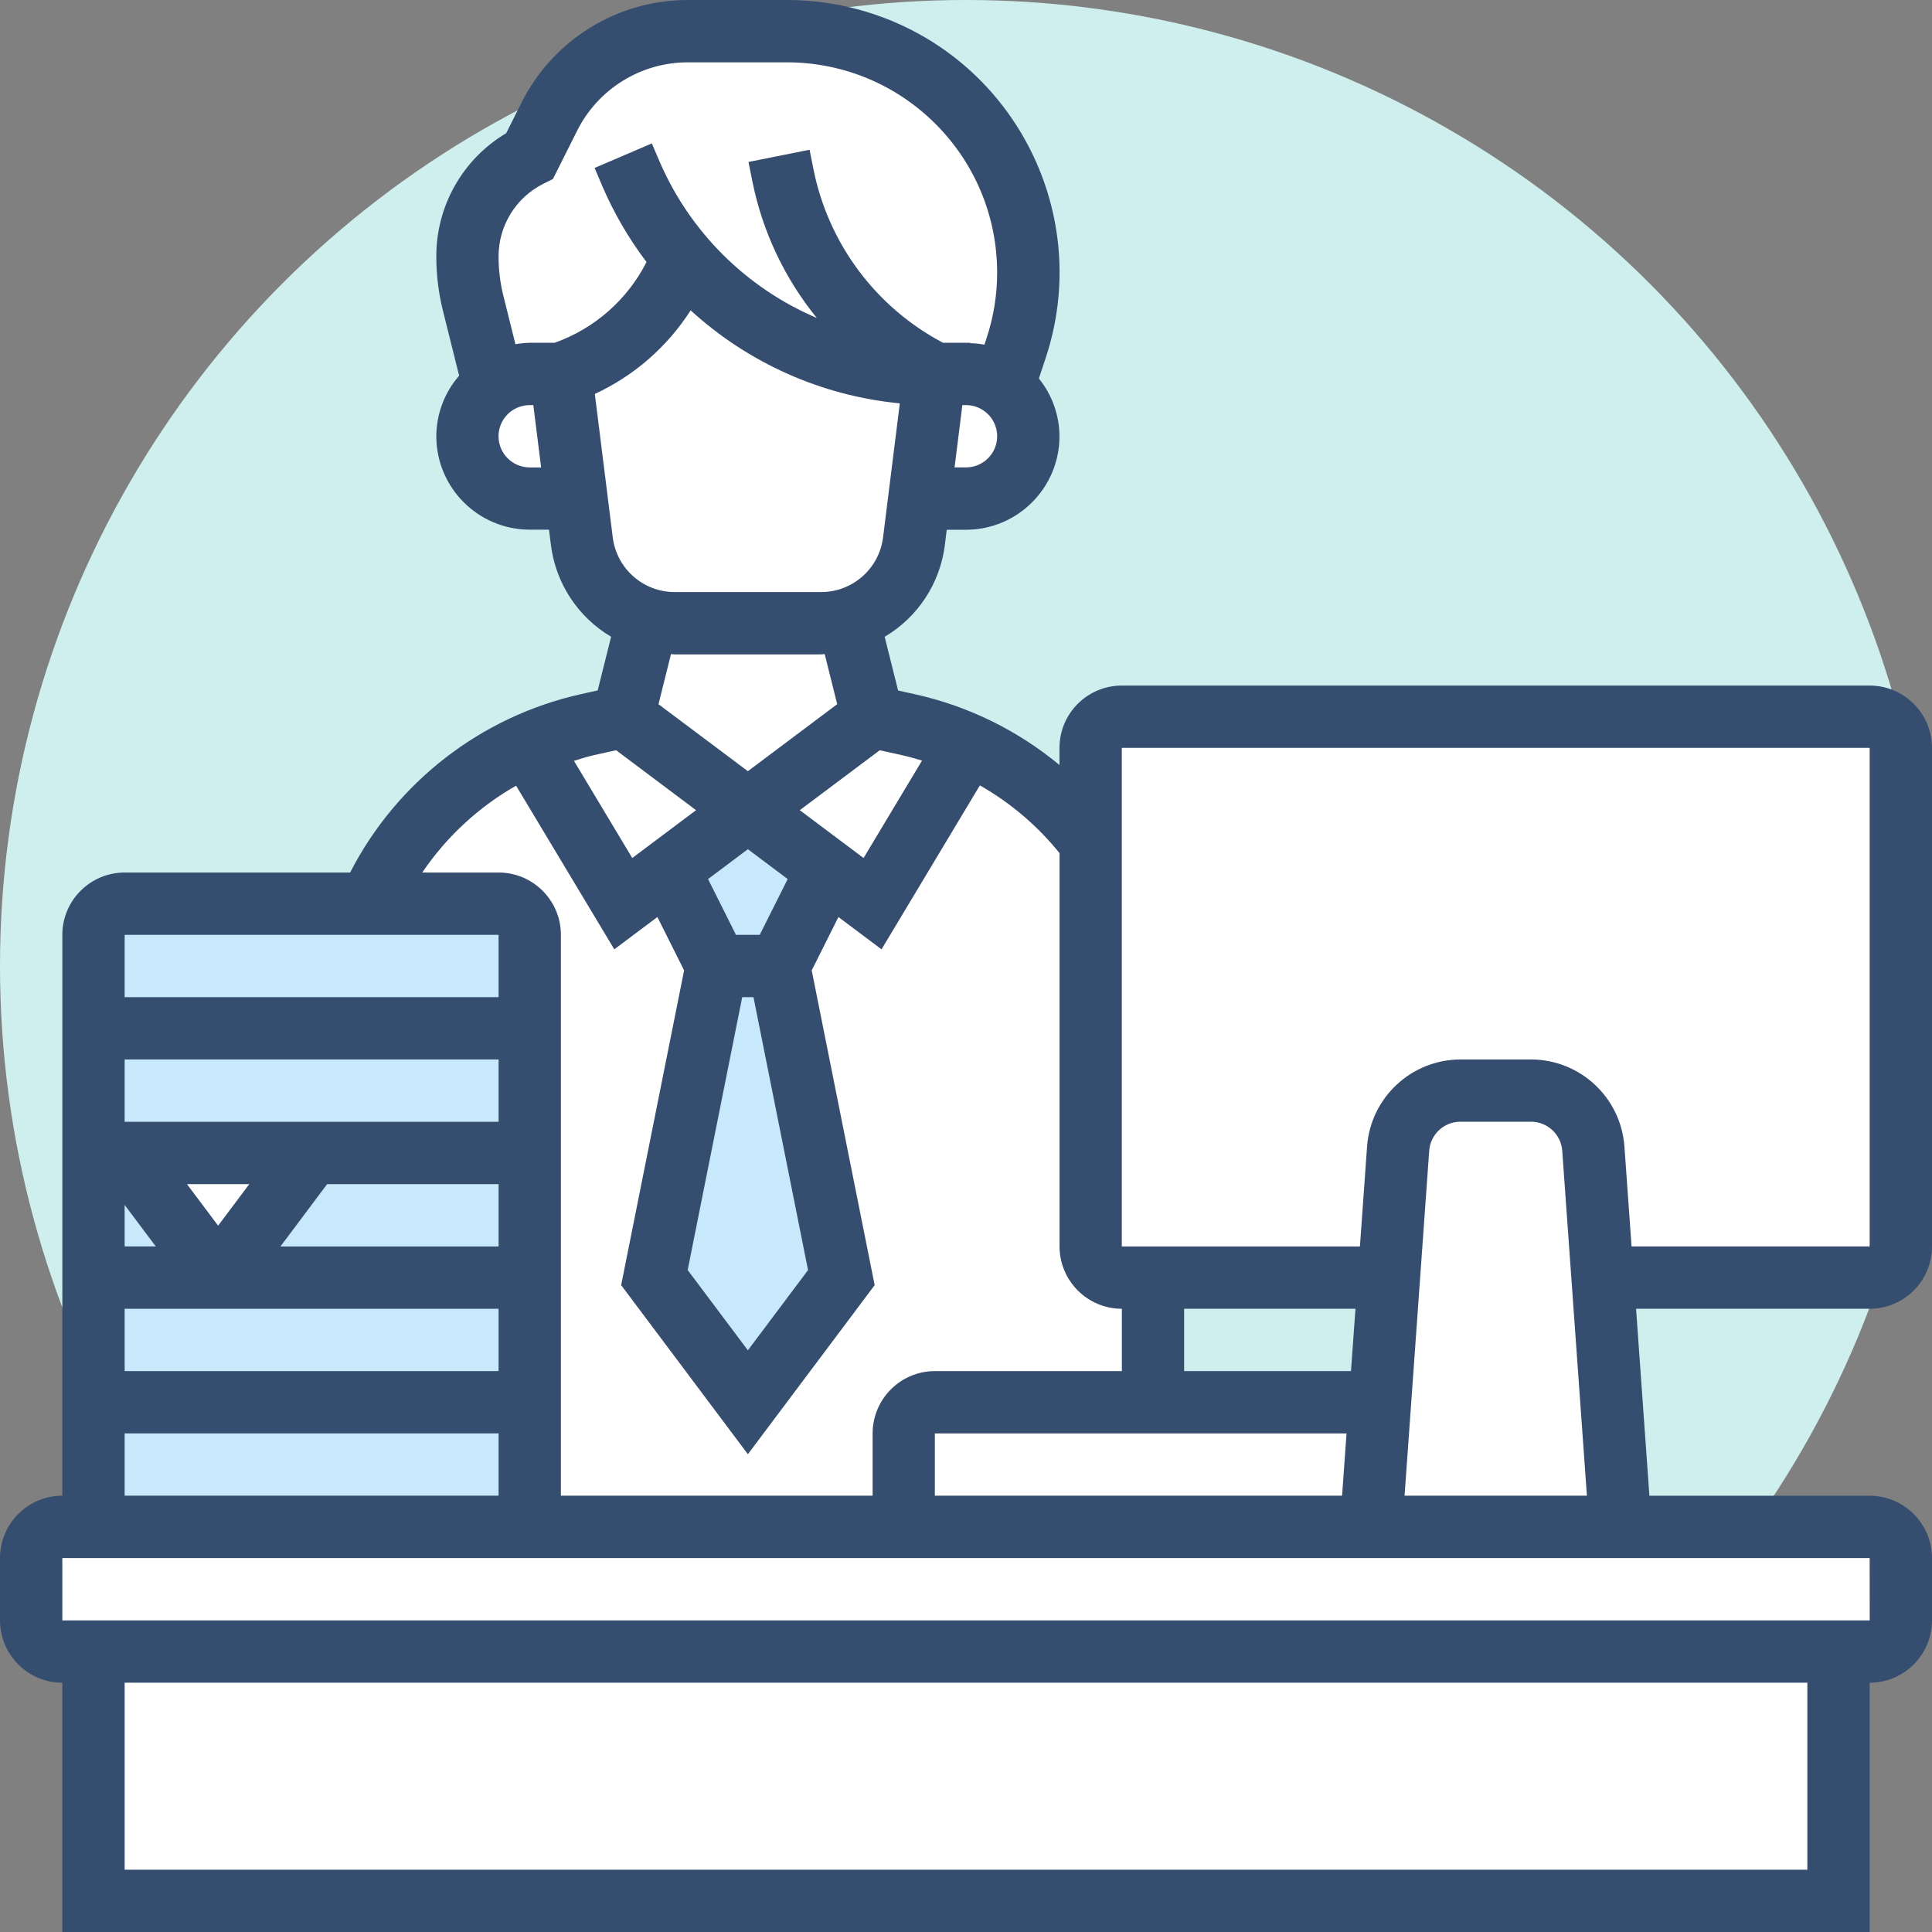 <?xml version="1.0" encoding="UTF-8"?><svg id="a" xmlns="http://www.w3.org/2000/svg" width="120" height="120" viewBox="0 0 120 120"><rect x="0" y="0" width="120" height="120" fill="#808080" stroke="none"/><circle id="b" cx="60" cy="60" r="60" fill="#cfefee"/><path id="c" d="M48.387,60l3.871,19.355-5.807,7.745-5.806-7.745,3.871-19.355h3.871Z" fill="#c8e9fb"/><path id="d" d="M51.387,54.022l-3,5.981h-3.871l-3-5.981,4.935-3.7,4.936,3.7Z" fill="#c8e9fb"/><path id="e" d="M71.613,79.354v7.742h-13.549c-1.067.003-1.932.868-1.935,1.935v5.807h-23.226v-36.774c-.003-1.067-.868-1.932-1.935-1.935h-8.052c1.932-4.412,5.447-7.941,9.852-9.89l5.942,9.89,2.806-2.11,3,5.981-3.871,19.354,5.806,7.742,5.806-7.742-3.87-19.355,3-5.981,2.806,2.11,5.942-9.89c3.014,1.332,5.633,3.419,7.606,6.058v25.123c.003,1.067.868,1.932,1.935,1.935h1.937Z" fill="#fff"/><path id="f" d="M60.135,46.239l-5.942,9.89-2.807-2.113-4.935-3.694,7.742-5.806,2.265.5c1.263.285,2.495.694,3.677,1.223Z" fill="#fff"/><path id="g" d="M46.451,50.322l-4.935,3.7-2.806,2.11-5.942-9.89c1.182-.53,2.413-.94,3.676-1.226l2.265-.5,7.742,5.806Z" fill="#fff"/><path id="h" d="M85.723,87.096l-.561,7.742h-29.033v-5.807c.003-1.067.868-1.932,1.935-1.935h27.659Z" fill="#fff"/><path id="i" d="M99.542,79.354l1.1,15.484h-15.481l.561-7.742.542-7.742.581-8.013c.134-2.028,1.819-3.603,3.851-3.6h4.413c2.032-.003,3.718,1.572,3.852,3.6l.581,8.013Z" fill="#fff"/><path id="j" d="M118.064,46.451v30.965c-.003,1.067-.868,1.932-1.935,1.935h-16.588l-.581-8.013c-.134-2.028-1.82-3.603-3.852-3.6h-4.412c-2.032-.003-3.718,1.572-3.852,3.6l-.581,8.013h-16.587c-1.067-.003-1.932-.868-1.935-1.935v-30.965c.003-1.067.868-1.932,1.935-1.935h46.452c1.068.003,1.933.867,1.936,1.935Z" fill="#fff"/><path id="k" d="M5.806,102.58h108.387v15.484H5.806v-15.484Z" fill="#fff"/><path id="l" d="M118.064,96.773v3.871c-.003,1.067-.868,1.932-1.935,1.935H3.87c-1.067-.003-1.932-.868-1.935-1.935v-3.871c.003-1.067.868-1.932,1.935-1.935h112.259c1.067.003,1.932.868,1.935,1.935Z" fill="#fff"/><path id="m" d="M19.354,71.612l-5.806,7.742-5.807-7.742h11.613Z" fill="#fff"/><path id="n" d="M5.806,87.096h27.1v7.742H5.806v-7.742Z" fill="#c8e9fb"/><path id="o" d="M32.906,79.354v7.742H5.806v-7.742h27.1Z" fill="#c8e9fb"/><path id="p" d="M32.906,63.87v7.742H5.806v-7.742h27.1Z" fill="#c8e9fb"/><path id="q" d="M7.741,71.612l5.806,7.742h-7.741v-7.742h1.935Z" fill="#c8e9fb"/><path id="r" d="M32.903,71.612v7.742H13.548l5.806-7.742h13.549Z" fill="#c8e9fb"/><path id="s" d="M32.906,58.064v5.806H5.806v-5.806c.003-1.067.868-1.932,1.935-1.935h23.226c1.069.001,1.936.866,1.939,1.935Z" fill="#c8e9fb"/><path id="t" d="M58.064,23.225c-4.017.001-7.946-1.177-11.3-3.387-1.63-1.067-3.097-2.364-4.355-3.852-1.318,3.42-4.093,6.074-7.568,7.239h-1.938c-.805-.006-1.592.245-2.245.716l-1.258-5.09c-.247-.947-.371-1.922-.368-2.9-.005-2.656,1.495-5.085,3.871-6.271l1.2-2.4c1.639-3.277,4.988-5.346,8.652-5.345h6.135c8.271.006,14.975,6.71,14.981,14.981.006,1.613-.256,3.215-.774,4.742l-.774,2.342c-.671-.501-1.486-.772-2.323-.774h-1.936Z" fill="#fff"/><path id="u" d="M62.322,23.999c.969.737,1.541,1.882,1.548,3.1-.017,2.131-1.743,3.854-3.874,3.868h-2.9l.968-7.742h1.932c.838,0,1.654.272,2.326.774Z" fill="#fff"/><path id="v" d="M52.683,38.458l1.51,6.058-7.742,5.806-7.742-5.806,1.51-6.058c.545.172,1.113.257,1.684.252h9.1c.571.005,1.139-.08,1.684-.252h-.004Z" fill="#fff"/><path id="w" d="M58.064,23.227l-.968,7.742-.329,2.652c-.29,2.276-1.889,4.171-4.084,4.839-.545.172-1.113.257-1.684.252h-9.1c-.571.005-1.139-.08-1.684-.252-2.193-.671-3.789-2.566-4.077-4.841l-.329-2.652-.971-7.74c3.475-1.165,6.25-3.82,7.568-7.24,1.258,1.488,2.725,2.785,4.355,3.852,3.354,2.21,7.283,3.388,11.3,3.387h.003Z" fill="#fff"/><path id="x" d="M34.838,23.225l.968,7.742h-2.9c-2.132-.014-3.858-1.739-3.874-3.871.002-1.252.607-2.427,1.626-3.155.653-.471,1.44-.722,2.245-.716h1.935Z" fill="#fff"/><path id="y" d="M116.129,81.29c2.137-.002,3.869-1.734,3.871-3.871v-30.967c-.002-2.137-1.734-3.869-3.871-3.871h-46.452c-2.137.002-3.869,1.734-3.871,3.871v1.065c-2.588-2.148-5.648-3.651-8.93-4.386l-1.094-.244-.834-3.333c2.058-1.217,3.438-3.318,3.737-5.69l.118-.96h1.197c3.204-.004,5.8-2.6,5.806-5.804-.006-1.307-.457-2.574-1.279-3.59l.408-1.231c2.961-8.861-1.821-18.445-10.683-21.407C52.522.294,50.709,0,48.885,0h-6.13c-4.403-.015-8.431,2.475-10.386,6.42l-.927,1.852c-2.703,1.608-4.354,4.524-4.342,7.669,0,1.141.14,2.277.418,3.383l1,4.012c-.91,1.043-1.414,2.38-1.418,3.764.008,3.2,2.6,5.792,5.8,5.8h1.2l.12.96c.299,2.372,1.679,4.473,3.737,5.69l-.834,3.333-1.094.244c-6.164,1.392-11.395,5.445-14.282,11.067H7.742c-2.137.002-3.869,1.734-3.871,3.871v34.835c-2.138.002-3.87,1.736-3.871,3.874v3.871c.002,2.137,1.734,3.869,3.871,3.871v15.484h112.258v-15.484c2.137-.002,3.869-1.734,3.871-3.871v-3.871c-.002-2.137-1.734-3.869-3.871-3.871h-13.682l-.828-11.613h14.51ZM69.677,46.452h46.452v30.967h-14.789l-.445-6.221c-.227-3.033-2.748-5.381-5.789-5.392h-4.406c-3.041.013-5.561,2.361-5.788,5.394l-.445,6.221h-14.79v-30.969ZM58.065,92.9v-3.868h25.571l-.277,3.868h-25.294ZM84.19,81.29l-.277,3.871h-10.365v-3.871h10.642ZM56.036,46.908c.416.093.826.211,1.233.333l-3.631,6.052-3.962-2.971,4.965-3.722,1.395.308ZM46.1,61.935h.7l3.389,16.951-3.737,4.984-3.739-4.986,3.387-16.949ZM47.188,58.064h-1.476l-1.734-3.464,2.474-1.854,2.473,1.854-1.737,3.464ZM60,29.032h-.71l.484-3.871h.226c1.069,0,1.936.867,1.936,1.935s-.867,1.935-1.936,1.935ZM32.9,29.032c-1.069,0-1.936-.867-1.936-1.935s.867-1.935,1.936-1.935h.226l.484,3.871h-.71ZM34.45,21.29h-1.55c-.297.007-.593.037-.886.089l-.747-3c-.199-.799-.3-1.619-.3-2.443-.006-1.921,1.079-3.678,2.8-4.531l.577-.288,1.488-2.967c1.302-2.63,3.988-4.29,6.923-4.279h6.13c7.205.009,13.043,5.848,13.05,13.053.001,1.403-.226,2.796-.672,4.126l-.118.356c-.295-.053-.593-.083-.892-.091v-.025h-1.679c-4.175-2.201-7.134-6.17-8.052-10.8l-.238-1.19-3.794.759.238,1.19c.625,3.117,2,6.034,4.006,8.5-4.391-1.869-7.892-5.358-9.778-9.741l-.468-1.1-3.557,1.523.468,1.1c.722,1.688,1.649,3.281,2.758,4.744-1.189,2.341-3.232,4.137-5.707,5.015ZM42.9,19.279c3.59,3.281,8.148,5.308,12.989,5.775l-1.041,8.326c-.244,1.94-1.893,3.395-3.848,3.394h-9.1c-1.951-.002-3.596-1.455-3.84-3.391l-1.114-8.913c2.437-1.129,4.501-2.93,5.95-5.191h.004ZM41.9,40.645h9.1c.075,0,.147-.019.223-.021l.777,3.114-5.548,4.162-5.552-4.16.778-3.114c.075,0,.147.019.223.019h0ZM36.868,46.908l1.4-.31,4.965,3.724-3.962,2.971-3.621-6.035c.406-.124.807-.257,1.223-.35h-.005ZM32.055,48.8l6.1,10.165,2.677-2.007,1.659,3.315-3.91,19.55,7.872,10.5,7.874-10.5-3.91-19.55,1.659-3.315,2.677,2.007,6.108-10.183c1.899,1.08,3.578,2.507,4.949,4.208v24.429c.002,2.137,1.734,3.869,3.871,3.871v3.871h-11.615c-2.135.005-3.864,1.736-3.866,3.871v3.868h-19.361v-34.835c-.002-2.137-1.734-3.869-3.871-3.871h-4.74c1.503-2.221,3.497-4.066,5.827-5.394ZM30.967,77.42h-13.548l2.9-3.871h10.649v3.871ZM13.548,76.128l-1.935-2.58h3.871l-1.936,2.58ZM30.967,69.677H7.742v-3.871h23.226v3.871ZM9.677,77.419h-1.935v-2.58l1.935,2.58ZM30.967,81.29v3.871H7.742v-3.871h23.225ZM30.967,58.064v3.871H7.742v-3.87h23.225ZM7.742,89.032h23.226v3.868H7.742v-3.868ZM112.258,116.132H7.742v-11.616h104.516v11.616ZM116.131,100.648H3.871v-3.874h112.258l.002,3.874ZM87.24,92.9l1.531-21.428c.074-1.012.915-1.797,1.93-1.8h4.4c1.015.004,1.856.788,1.932,1.8l1.533,21.428h-11.326Z" fill="#354d6f"/></svg>